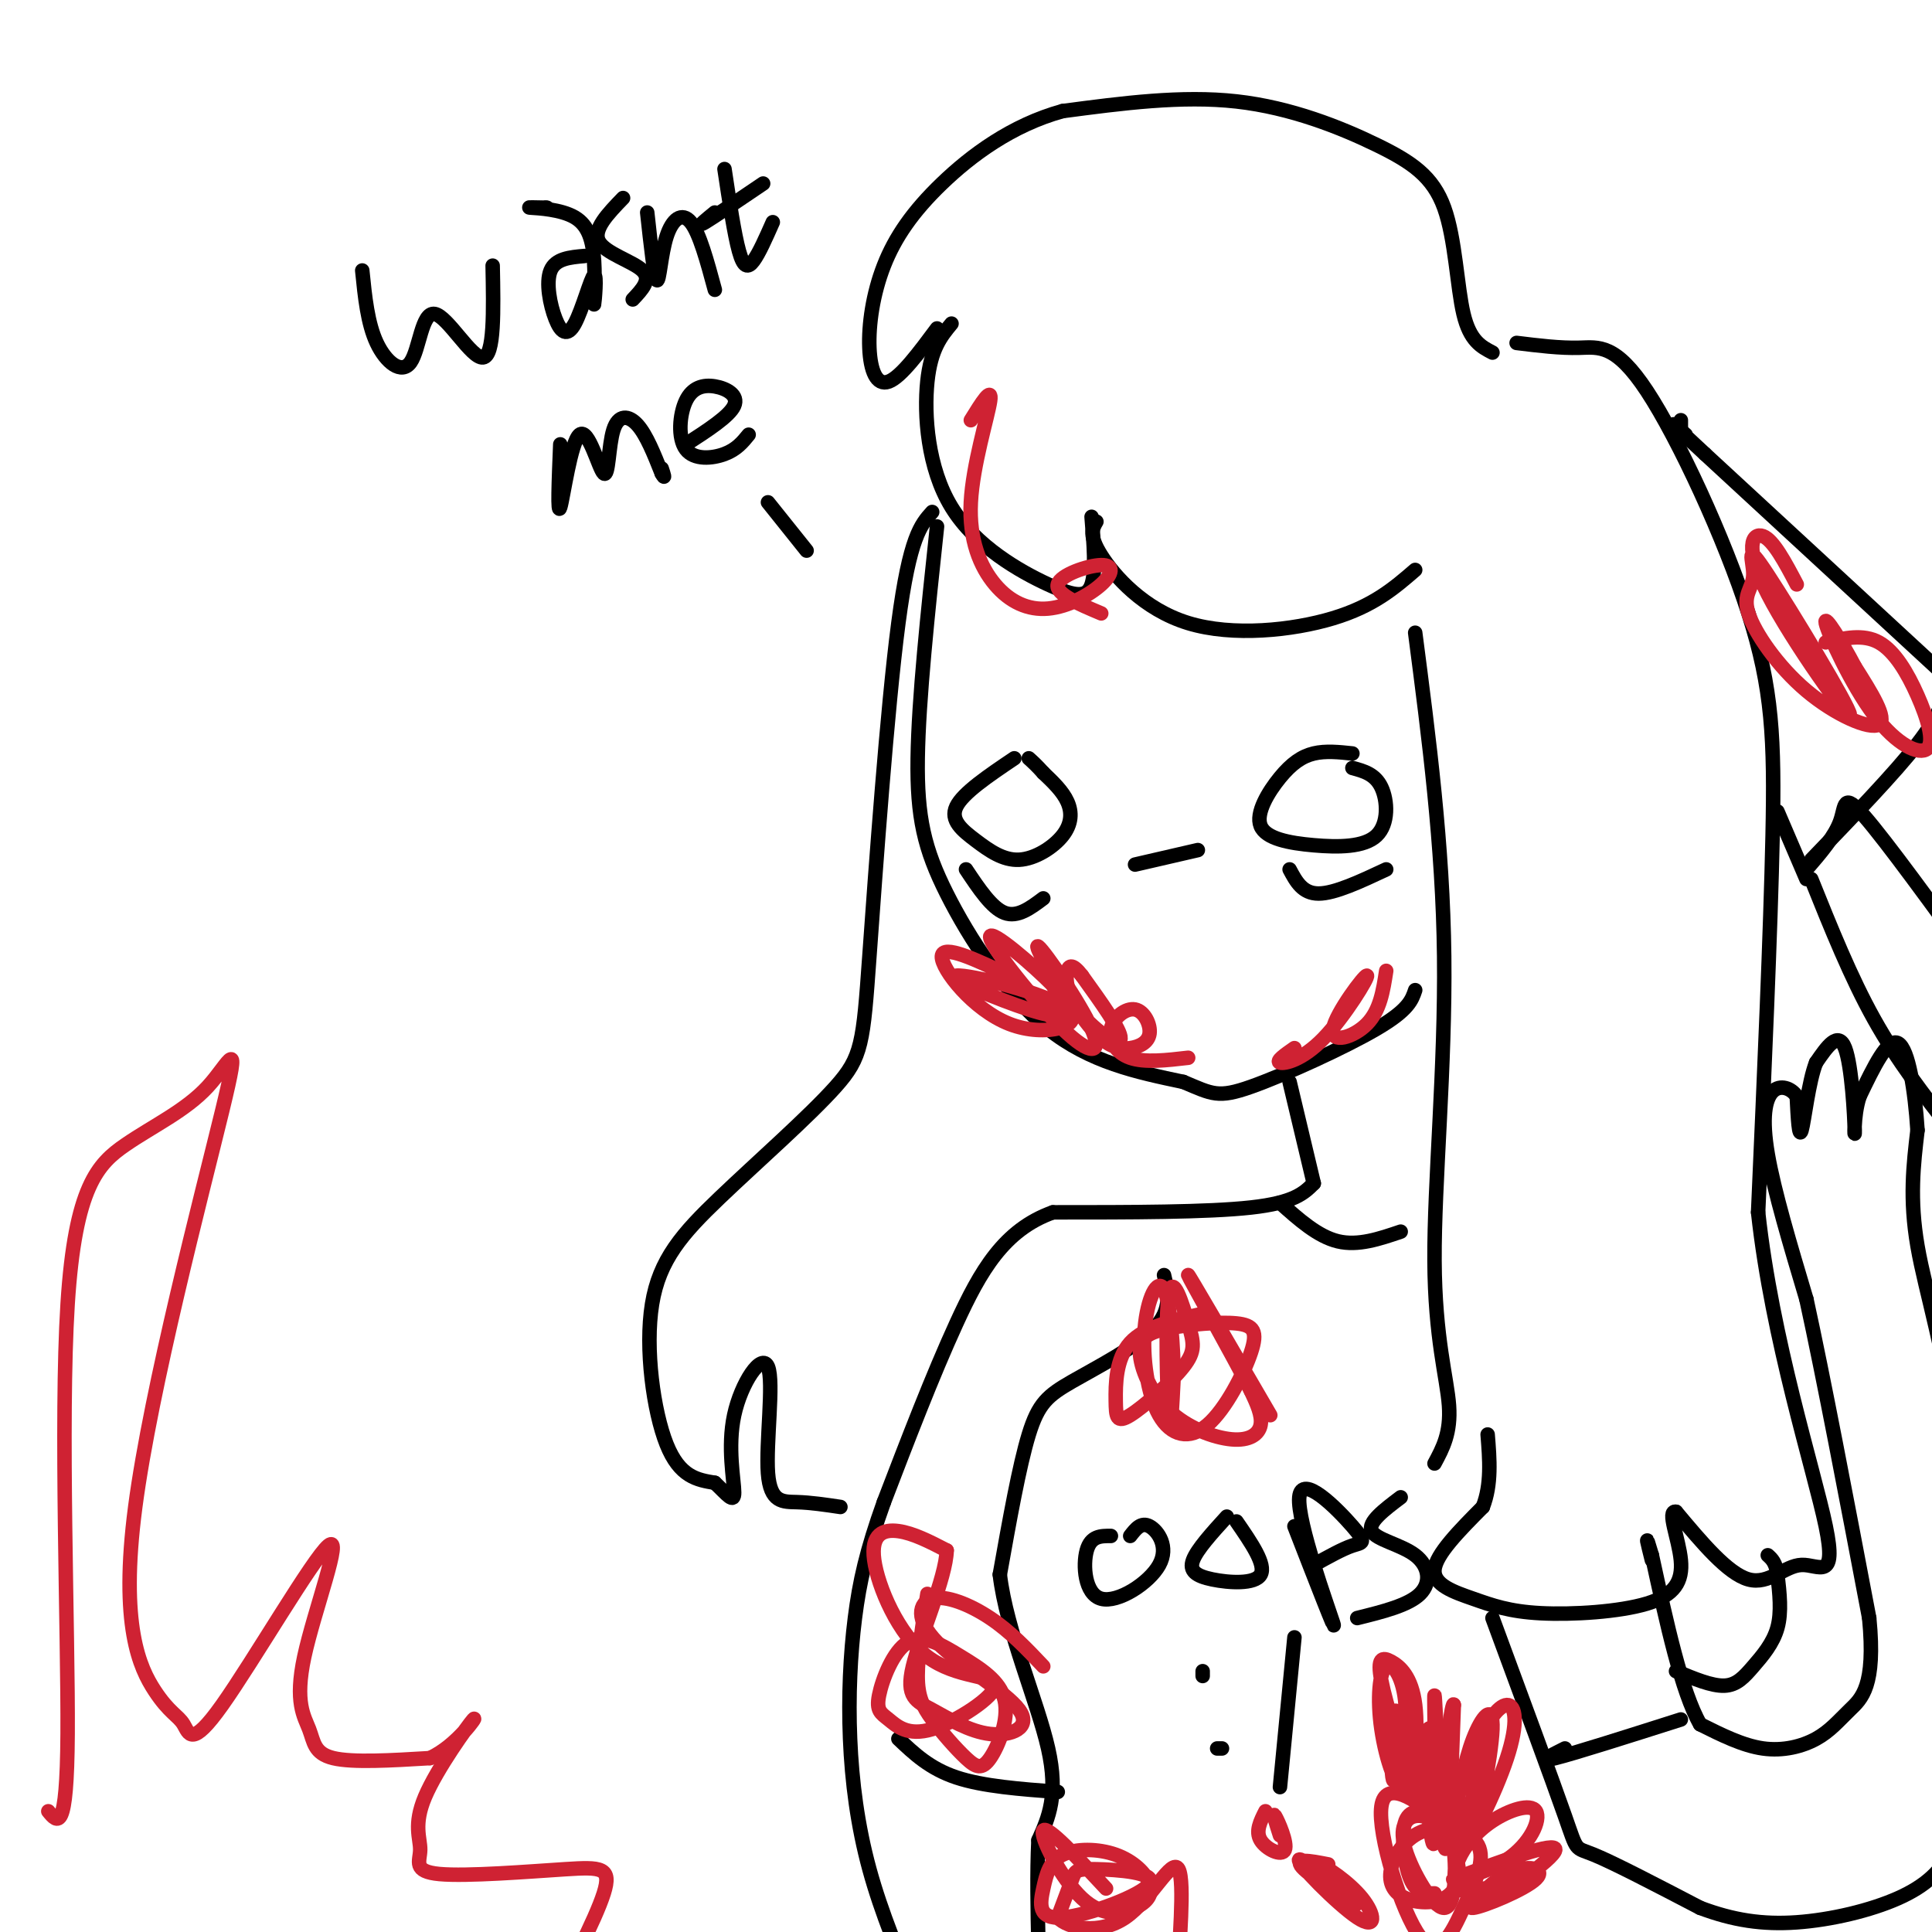 <svg viewBox='0 0 400 400' version='1.1' xmlns='http://www.w3.org/2000/svg' xmlns:xlink='http://www.w3.org/1999/xlink'><g fill='none' stroke='#000000' stroke-width='3' stroke-linecap='round' stroke-linejoin='round'><path d='M309,73c-2.333,-1.209 -4.667,-2.418 -6,-8c-1.333,-5.582 -1.667,-15.537 -4,-22c-2.333,-6.463 -6.667,-9.432 -14,-13c-7.333,-3.568 -17.667,-7.734 -29,-9c-11.333,-1.266 -23.667,0.367 -36,2'/><path d='M220,23c-10.561,2.912 -18.962,9.192 -25,15c-6.038,5.808 -9.711,11.144 -12,17c-2.289,5.856 -3.193,12.230 -3,17c0.193,4.770 1.484,7.934 4,7c2.516,-0.934 6.258,-5.967 10,-11'/><path d='M197,67c-2.145,2.590 -4.290,5.180 -5,12c-0.710,6.820 0.016,17.869 5,26c4.984,8.131 14.226,13.343 20,16c5.774,2.657 8.078,2.759 9,0c0.922,-2.759 0.461,-8.380 0,-14'/><path d='M227,108c-0.821,1.405 -1.643,2.810 1,7c2.643,4.190 8.750,11.167 18,14c9.250,2.833 21.643,1.524 30,-1c8.357,-2.524 12.679,-6.262 17,-10'/><path d='M314,71c4.501,0.555 9.002,1.110 13,1c3.998,-0.110 7.494,-0.885 14,9c6.506,9.885 16.021,30.431 21,46c4.979,15.569 5.423,26.163 5,46c-0.423,19.837 -1.711,48.919 -3,78'/><path d='M364,251c2.882,26.396 11.587,53.384 14,65c2.413,11.616 -1.466,7.858 -5,8c-3.534,0.142 -6.724,4.183 -11,3c-4.276,-1.183 -9.638,-7.592 -15,-14'/><path d='M347,313c-1.977,-0.405 0.579,5.581 1,10c0.421,4.419 -1.293,7.270 -7,9c-5.707,1.730 -15.406,2.340 -22,2c-6.594,-0.340 -10.083,-1.630 -14,-3c-3.917,-1.370 -8.262,-2.820 -8,-6c0.262,-3.180 5.131,-8.090 10,-13'/><path d='M307,312c1.833,-4.667 1.417,-9.833 1,-15'/><path d='M293,131c2.869,22.012 5.738,44.024 6,67c0.262,22.976 -2.083,46.917 -2,63c0.083,16.083 2.595,24.310 3,30c0.405,5.690 -1.298,8.845 -3,12'/><path d='M194,109c-1.911,17.887 -3.821,35.774 -4,48c-0.179,12.226 1.375,18.792 6,28c4.625,9.208 12.321,21.060 21,28c8.679,6.940 18.339,8.970 28,11'/><path d='M245,224c6.048,2.548 7.167,3.417 14,1c6.833,-2.417 19.381,-8.119 26,-12c6.619,-3.881 7.310,-5.940 8,-8'/><path d='M210,157c-5.321,3.583 -10.641,7.167 -12,10c-1.359,2.833 1.244,4.917 4,7c2.756,2.083 5.667,4.167 9,4c3.333,-0.167 7.090,-2.583 9,-5c1.910,-2.417 1.974,-4.833 1,-7c-0.974,-2.167 -2.987,-4.083 -5,-6'/><path d='M216,160c-1.333,-1.500 -2.167,-2.250 -3,-3'/><path d='M280,156c-2.772,-0.294 -5.544,-0.589 -8,0c-2.456,0.589 -4.594,2.061 -7,5c-2.406,2.939 -5.078,7.346 -4,10c1.078,2.654 5.908,3.557 11,4c5.092,0.443 10.448,0.427 13,-2c2.552,-2.427 2.301,-7.265 1,-10c-1.301,-2.735 -3.650,-3.368 -6,-4'/><path d='M235,179c0.000,0.000 13.000,-3.000 13,-3'/><path d='M75,56c0.550,5.482 1.100,10.963 3,15c1.900,4.037 5.148,6.628 7,4c1.852,-2.628 2.306,-10.477 5,-10c2.694,0.477 7.627,9.279 10,9c2.373,-0.279 2.187,-9.640 2,-19'/><path d='M121,53c-2.983,0.264 -5.966,0.528 -7,3c-1.034,2.472 -0.118,7.151 1,10c1.118,2.849 2.438,3.867 4,1c1.562,-2.867 3.368,-9.619 4,-10c0.632,-0.381 0.092,5.611 0,6c-0.092,0.389 0.264,-4.823 0,-9c-0.264,-4.177 -1.148,-7.317 -4,-9c-2.852,-1.683 -7.672,-1.909 -9,-2c-1.328,-0.091 0.836,-0.045 3,0'/><path d='M113,43c0.500,0.000 0.250,0.000 0,0'/><path d='M129,41c-3.156,3.267 -6.311,6.533 -5,9c1.311,2.467 7.089,4.133 9,6c1.911,1.867 -0.044,3.933 -2,6'/><path d='M134,44c0.738,6.762 1.476,13.524 2,14c0.524,0.476 0.833,-5.333 2,-9c1.167,-3.667 3.190,-5.190 5,-3c1.810,2.190 3.405,8.095 5,14'/><path d='M150,35c1.022,6.778 2.044,13.556 3,17c0.956,3.444 1.844,3.556 3,2c1.156,-1.556 2.578,-4.778 4,-8'/><path d='M148,44c-1.833,1.500 -3.667,3.000 -2,2c1.667,-1.000 6.833,-4.500 12,-8'/><path d='M116,92c-0.309,7.503 -0.618,15.005 0,13c0.618,-2.005 2.163,-13.518 4,-15c1.837,-1.482 3.967,7.067 5,8c1.033,0.933 0.971,-5.749 2,-9c1.029,-3.251 3.151,-3.072 5,-1c1.849,2.072 3.424,6.036 5,10'/><path d='M137,98c0.833,1.500 0.417,0.250 0,-1'/><path d='M142,92c4.512,-2.915 9.025,-5.829 10,-8c0.975,-2.171 -1.587,-3.598 -4,-4c-2.413,-0.402 -4.678,0.222 -6,3c-1.322,2.778 -1.702,7.709 0,10c1.702,2.291 5.486,1.940 8,1c2.514,-0.940 3.757,-2.470 5,-4'/><path d='M159,104c0.000,0.000 8.000,10.000 8,10'/><path d='M267,180c1.333,2.500 2.667,5.000 6,5c3.333,0.000 8.667,-2.500 14,-5'/><path d='M200,180c2.667,4.000 5.333,8.000 8,9c2.667,1.000 5.333,-1.000 8,-3'/><path d='M267,224c0.000,0.000 5.000,21.000 5,21'/><path d='M272,245c-2.000,2.000 -4.000,4.000 -13,5c-9.000,1.000 -25.000,1.000 -41,1'/><path d='M218,251c-10.156,3.622 -15.044,12.178 -20,23c-4.956,10.822 -9.978,23.911 -15,37'/><path d='M183,311c-3.587,9.989 -5.054,16.461 -6,24c-0.946,7.539 -1.370,16.145 -1,25c0.370,8.855 1.534,17.959 4,27c2.466,9.041 6.233,18.021 10,27'/><path d='M241,264c0.845,3.560 1.690,7.119 -2,11c-3.690,3.881 -11.917,8.083 -17,11c-5.083,2.917 -7.024,4.548 -9,11c-1.976,6.452 -3.988,17.726 -6,29'/><path d='M207,326c1.378,11.667 7.822,26.333 10,36c2.178,9.667 0.089,14.333 -2,19'/><path d='M215,381c-0.333,6.833 -0.167,14.417 0,22'/><path d='M309,335c6.156,16.667 12.311,33.333 15,41c2.689,7.667 1.911,6.333 6,8c4.089,1.667 13.044,6.333 22,11'/><path d='M352,395c6.826,2.573 12.892,3.504 20,3c7.108,-0.504 15.260,-2.443 21,-5c5.740,-2.557 9.069,-5.730 11,-10c1.931,-4.270 2.466,-9.635 3,-15'/><path d='M407,368c0.167,-14.000 -0.917,-41.500 -2,-69'/><path d='M405,299c-2.089,-18.778 -6.311,-31.222 -8,-41c-1.689,-9.778 -0.844,-16.889 0,-24'/><path d='M397,234c-0.533,-8.222 -1.867,-16.778 -4,-18c-2.133,-1.222 -5.067,4.889 -8,11'/><path d='M385,227c-1.417,4.333 -0.958,9.667 -1,7c-0.042,-2.667 -0.583,-13.333 -2,-17c-1.417,-3.667 -3.708,-0.333 -6,3'/><path d='M376,220c-1.556,3.889 -2.444,12.111 -3,14c-0.556,1.889 -0.778,-2.556 -1,-7'/><path d='M372,227c-1.131,-1.726 -3.458,-2.542 -5,-1c-1.542,1.542 -2.298,5.440 -1,13c1.298,7.560 4.649,18.780 8,30'/><path d='M374,269c3.500,16.000 8.250,41.000 13,66'/><path d='M387,335c1.396,14.198 -1.616,16.692 -4,19c-2.384,2.308 -4.142,4.429 -7,6c-2.858,1.571 -6.817,2.592 -11,2c-4.183,-0.592 -8.592,-2.796 -13,-5'/><path d='M352,357c-3.833,-6.667 -6.917,-20.833 -10,-35'/><path d='M342,322c-1.667,-5.667 -0.833,-2.333 0,1'/><path d='M347,346c3.696,1.548 7.393,3.095 10,3c2.607,-0.095 4.125,-1.833 6,-4c1.875,-2.167 4.107,-4.762 5,-8c0.893,-3.238 0.446,-7.119 0,-11'/><path d='M368,326c-0.333,-2.500 -1.167,-3.250 -2,-4'/><path d='M375,182c4.083,10.167 8.167,20.333 13,29c4.833,8.667 10.417,15.833 16,23'/><path d='M374,180c2.933,-3.400 5.867,-6.800 7,-10c1.133,-3.200 0.467,-6.200 5,-1c4.533,5.200 14.267,18.600 24,32'/><path d='M375,178c8.667,-9.000 17.333,-18.000 22,-24c4.667,-6.000 5.333,-9.000 6,-12'/><path d='M405,142c0.000,0.000 -52.000,-48.000 -52,-48'/><path d='M353,94c-9.333,-8.667 -6.667,-6.333 -4,-4'/><path d='M348,90c0.000,0.000 0.100,0.100 0.1,0.1'/><path d='M348,90c0.000,0.000 0.000,-3.000 0,-3'/><path d='M374,182c0.000,0.000 -6.000,-14.000 -6,-14'/><path d='M265,249c3.917,3.500 7.833,7.000 12,8c4.167,1.000 8.583,-0.500 13,-2'/><path d='M186,360c3.250,3.083 6.500,6.167 12,8c5.500,1.833 13.250,2.417 21,3'/><path d='M324,362c-3.000,1.500 -6.000,3.000 -2,2c4.000,-1.000 15.000,-4.500 26,-8'/><path d='M230,318c-2.080,-0.010 -4.159,-0.019 -5,3c-0.841,3.019 -0.442,9.067 3,10c3.442,0.933 9.927,-3.249 12,-7c2.073,-3.751 -0.265,-7.072 -2,-8c-1.735,-0.928 -2.868,0.536 -4,2'/><path d='M254,314c-3.083,3.387 -6.167,6.774 -7,9c-0.833,2.226 0.583,3.292 4,4c3.417,0.708 8.833,1.060 10,-1c1.167,-2.060 -1.917,-6.530 -5,-11'/><path d='M268,316c4.494,11.553 8.989,23.107 8,20c-0.989,-3.107 -7.461,-20.874 -7,-26c0.461,-5.126 7.855,2.389 11,6c3.145,3.611 2.041,3.317 0,4c-2.041,0.683 -5.021,2.341 -8,4'/><path d='M290,310c-3.446,2.601 -6.893,5.202 -6,7c0.893,1.798 6.125,2.792 9,5c2.875,2.208 3.393,5.631 1,8c-2.393,2.369 -7.696,3.685 -13,5'/><path d='M249,347c0.000,0.000 0.000,-1.000 0,-1'/><path d='M252,362c0.000,0.000 1.000,0.000 1,0'/><path d='M268,339c0.000,0.000 -3.000,31.000 -3,31'/><path d='M193,106c-2.327,2.571 -4.655,5.143 -7,23c-2.345,17.857 -4.708,51.001 -6,69c-1.292,17.999 -1.512,20.853 -7,27c-5.488,6.147 -16.244,15.586 -24,23c-7.756,7.414 -12.511,12.804 -14,22c-1.489,9.196 0.289,22.199 3,29c2.711,6.801 6.356,7.401 10,8'/><path d='M148,307c2.572,2.410 4.001,4.435 4,2c-0.001,-2.435 -1.431,-9.329 0,-16c1.431,-6.671 5.724,-13.118 7,-10c1.276,3.118 -0.464,15.801 0,22c0.464,6.199 3.133,5.914 6,6c2.867,0.086 5.934,0.543 9,1'/></g>
<g fill='none' stroke='#cf2233' stroke-width='3' stroke-linecap='round' stroke-linejoin='round'><path d='M209,202c-6.923,-3.296 -13.846,-6.591 -14,-4c-0.154,2.591 6.461,11.069 14,14c7.539,2.931 16.001,0.316 12,-3c-4.001,-3.316 -20.464,-7.332 -23,-7c-2.536,0.332 8.856,5.012 15,7c6.144,1.988 7.041,1.282 7,0c-0.041,-1.282 -1.021,-3.141 -2,-5'/><path d='M218,204c-4.013,-4.105 -13.044,-11.867 -13,-10c0.044,1.867 9.164,13.365 15,19c5.836,5.635 8.387,5.408 6,0c-2.387,-5.408 -9.712,-15.996 -11,-17c-1.288,-1.004 3.461,7.576 8,13c4.539,5.424 8.868,7.693 9,6c0.132,-1.693 -3.934,-7.346 -8,-13'/><path d='M224,202c-1.901,-2.482 -2.654,-2.187 -3,-1c-0.346,1.187 -0.284,3.267 1,6c1.284,2.733 3.792,6.118 6,8c2.208,1.882 4.118,2.260 6,2c1.882,-0.260 3.736,-1.158 4,-3c0.264,-1.842 -1.063,-4.628 -3,-5c-1.937,-0.372 -4.483,1.669 -5,4c-0.517,2.331 0.995,4.952 4,6c3.005,1.048 7.502,0.524 12,0'/><path d='M268,217c-1.944,1.353 -3.888,2.706 -3,3c0.888,0.294 4.608,-0.471 9,-5c4.392,-4.529 9.456,-12.822 9,-13c-0.456,-0.178 -6.430,7.760 -7,11c-0.570,3.240 4.266,1.783 7,-1c2.734,-2.783 3.367,-6.891 4,-11'/><path d='M249,272c-5.994,1.337 -11.988,2.674 -15,6c-3.012,3.326 -3.043,8.639 -3,12c0.043,3.361 0.158,4.768 3,3c2.842,-1.768 8.411,-6.711 11,-10c2.589,-3.289 2.199,-4.923 1,-9c-1.199,-4.077 -3.207,-10.598 -4,-6c-0.793,4.598 -0.369,20.314 0,25c0.369,4.686 0.685,-1.657 1,-8'/><path d='M243,285c-0.040,-5.532 -0.640,-15.361 -2,-18c-1.360,-2.639 -3.481,1.912 -4,8c-0.519,6.088 0.565,13.714 3,18c2.435,4.286 6.221,5.234 10,2c3.779,-3.234 7.549,-10.649 9,-15c1.451,-4.351 0.582,-5.636 -3,-6c-3.582,-0.364 -9.875,0.194 -14,1c-4.125,0.806 -6.080,1.860 -6,5c0.080,3.140 2.197,8.368 6,12c3.803,3.632 9.293,5.670 13,6c3.707,0.330 5.631,-1.049 6,-3c0.369,-1.951 -0.815,-4.476 -2,-7'/><path d='M259,288c-3.956,-7.711 -12.844,-23.489 -13,-24c-0.156,-0.511 8.422,14.244 17,29'/><path d='M302,383c-0.686,-1.890 -1.372,-3.779 -5,-7c-3.628,-3.221 -10.197,-7.773 -11,-2c-0.803,5.773 4.161,21.873 8,27c3.839,5.127 6.553,-0.717 9,-6c2.447,-5.283 4.626,-10.003 3,-13c-1.626,-2.997 -7.057,-4.269 -11,-3c-3.943,1.269 -6.399,5.080 -7,8c-0.601,2.920 0.653,4.948 3,6c2.347,1.052 5.786,1.130 8,0c2.214,-1.130 3.204,-3.466 3,-6c-0.204,-2.534 -1.602,-5.267 -3,-8'/><path d='M299,379c-1.583,-2.102 -4.041,-3.357 -6,-3c-1.959,0.357 -3.419,2.327 -2,7c1.419,4.673 5.719,12.051 8,12c2.281,-0.051 2.545,-7.530 2,-12c-0.545,-4.470 -1.899,-5.930 -4,-7c-2.101,-1.070 -4.950,-1.750 -6,1c-1.050,2.750 -0.300,8.928 1,12c1.300,3.072 3.150,3.036 5,3'/><path d='M275,386c-3.813,-0.745 -7.626,-1.490 -5,1c2.626,2.490 11.691,8.214 11,7c-0.691,-1.214 -11.138,-9.367 -12,-9c-0.862,0.367 7.862,9.253 12,12c4.138,2.747 3.691,-0.645 1,-4c-2.691,-3.355 -7.626,-6.673 -9,-7c-1.374,-0.327 0.813,2.336 3,5'/><path d='M276,391c1.167,1.167 2.583,1.583 4,2'/><path d='M262,375c-1.054,2.077 -2.107,4.155 -1,6c1.107,1.845 4.375,3.458 5,2c0.625,-1.458 -1.393,-5.988 -2,-7c-0.607,-1.012 0.196,1.494 1,4'/><path d='M287,358c1.098,4.488 2.196,8.977 3,8c0.804,-0.977 1.314,-7.419 1,-8c-0.314,-0.581 -1.452,4.701 -1,8c0.452,3.299 2.492,4.616 3,2c0.508,-2.616 -0.517,-9.166 -2,-12c-1.483,-2.834 -3.424,-1.953 -4,0c-0.576,1.953 0.212,4.976 1,8'/><path d='M288,364c0.204,2.886 0.214,6.100 1,4c0.786,-2.100 2.348,-9.515 2,-15c-0.348,-5.485 -2.606,-9.039 -4,-8c-1.394,1.039 -1.923,6.671 -1,13c0.923,6.329 3.300,13.353 5,12c1.700,-1.353 2.724,-11.084 2,-17c-0.724,-5.916 -3.195,-8.016 -5,-9c-1.805,-0.984 -2.944,-0.853 -2,4c0.944,4.853 3.972,14.426 7,24'/><path d='M293,372c1.333,4.167 1.167,2.583 1,1'/><path d='M307,374c-2.092,2.026 -4.185,4.052 -4,5c0.185,0.948 2.646,0.818 4,-3c1.354,-3.818 1.599,-11.325 0,-9c-1.599,2.325 -5.042,14.482 -4,15c1.042,0.518 6.568,-10.603 9,-18c2.432,-7.397 1.770,-11.068 0,-11c-1.770,0.068 -4.649,3.877 -6,9c-1.351,5.123 -1.176,11.562 -1,18'/><path d='M305,380c0.940,-2.107 3.792,-16.375 4,-22c0.208,-5.625 -2.226,-2.607 -4,2c-1.774,4.607 -2.887,10.804 -4,17'/><path d='M299,361c-1.930,-2.931 -3.860,-5.863 -4,1c-0.140,6.863 1.509,23.520 2,19c0.491,-4.520 -0.175,-30.217 0,-30c0.175,0.217 1.193,26.348 2,31c0.807,4.652 1.404,-12.174 2,-29'/><path d='M301,353c-0.267,-1.400 -1.933,9.600 -2,16c-0.067,6.400 1.467,8.200 3,10'/><path d='M312,389c-4.531,3.110 -9.062,6.221 -7,6c2.062,-0.221 10.718,-3.772 13,-6c2.282,-2.228 -1.811,-3.133 -6,-1c-4.189,2.133 -8.474,7.305 -5,6c3.474,-1.305 14.707,-9.087 15,-11c0.293,-1.913 -10.353,2.044 -21,6'/><path d='M301,389c-1.238,0.634 6.166,-0.782 11,-4c4.834,-3.218 7.099,-8.238 6,-10c-1.099,-1.762 -5.563,-0.266 -9,2c-3.437,2.266 -5.849,5.302 -7,8c-1.151,2.698 -1.043,5.056 0,6c1.043,0.944 3.022,0.472 5,0'/><path d='M229,391c-6.100,-6.568 -12.201,-13.136 -13,-12c-0.799,1.136 3.703,9.978 8,14c4.297,4.022 8.389,3.226 11,2c2.611,-1.226 3.741,-2.882 3,-5c-0.741,-2.118 -3.354,-4.700 -7,-6c-3.646,-1.300 -8.325,-1.319 -11,0c-2.675,1.319 -3.345,3.977 -4,7c-0.655,3.023 -1.294,6.412 4,6c5.294,-0.412 16.522,-4.626 18,-7c1.478,-2.374 -6.794,-2.908 -11,-3c-4.206,-0.092 -4.344,0.260 -5,2c-0.656,1.740 -1.828,4.870 -3,8'/><path d='M219,397c2.030,2.198 8.606,3.692 14,0c5.394,-3.692 9.606,-12.571 11,-10c1.394,2.571 -0.030,16.592 0,21c0.030,4.408 1.515,-0.796 3,-6'/><path d='M192,330c-1.003,6.387 -2.006,12.774 -2,17c0.006,4.226 1.021,6.292 3,9c1.979,2.708 4.923,6.057 7,8c2.077,1.943 3.287,2.481 5,0c1.713,-2.481 3.930,-7.982 3,-12c-0.930,-4.018 -5.006,-6.552 -9,-9c-3.994,-2.448 -7.908,-4.808 -11,-3c-3.092,1.808 -5.364,7.784 -6,11c-0.636,3.216 0.364,3.673 2,5c1.636,1.327 3.907,3.526 9,2c5.093,-1.526 13.008,-6.776 13,-9c-0.008,-2.224 -7.940,-1.421 -14,-6c-6.060,-4.579 -10.247,-14.541 -11,-20c-0.753,-5.459 1.928,-6.417 5,-6c3.072,0.417 6.536,2.208 10,4'/><path d='M196,321c-0.131,5.598 -5.458,17.594 -7,24c-1.542,6.406 0.703,7.223 4,9c3.297,1.777 7.648,4.515 12,5c4.352,0.485 8.705,-1.285 6,-5c-2.705,-3.715 -12.467,-9.377 -17,-14c-4.533,-4.623 -3.836,-8.206 -1,-9c2.836,-0.794 7.810,1.202 12,4c4.190,2.798 7.595,6.399 11,10'/><path d='M372,121c-2.422,-4.594 -4.845,-9.187 -7,-10c-2.155,-0.813 -4.043,2.155 1,12c5.043,9.845 17.016,26.566 17,25c-0.016,-1.566 -12.023,-21.419 -17,-29c-4.977,-7.581 -2.925,-2.891 -3,0c-0.075,2.891 -2.278,3.981 -1,8c1.278,4.019 6.036,10.967 12,16c5.964,5.033 13.132,8.152 15,7c1.868,-1.152 -1.566,-6.576 -5,-12'/><path d='M384,138c-2.558,-4.899 -6.455,-11.146 -6,-9c0.455,2.146 5.260,12.686 10,19c4.740,6.314 9.415,8.404 11,7c1.585,-1.404 0.081,-6.301 -2,-11c-2.081,-4.699 -4.737,-9.200 -8,-11c-3.263,-1.800 -7.131,-0.900 -11,0'/><path d='M10,375c1.934,2.382 3.868,4.763 4,-16c0.132,-20.763 -1.538,-64.672 0,-89c1.538,-24.328 6.283,-29.077 12,-33c5.717,-3.923 12.407,-7.022 17,-12c4.593,-4.978 7.090,-11.836 3,5c-4.090,16.836 -14.766,57.366 -18,82c-3.234,24.634 0.976,33.373 4,38c3.024,4.627 4.863,5.141 6,7c1.137,1.859 1.573,5.063 8,-4c6.427,-9.063 18.847,-30.393 22,-33c3.153,-2.607 -2.959,13.507 -5,23c-2.041,9.493 -0.011,12.363 1,15c1.011,2.637 1.003,5.039 5,6c3.997,0.961 11.998,0.480 20,0'/><path d='M89,364c5.733,-2.627 10.065,-9.194 9,-8c-1.065,1.194 -7.526,10.151 -10,16c-2.474,5.849 -0.961,8.592 -1,11c-0.039,2.408 -1.629,4.480 4,5c5.629,0.520 18.477,-0.514 26,-1c7.523,-0.486 9.721,-0.425 8,5c-1.721,5.425 -7.360,16.212 -13,27'/><path d='M201,87c2.228,-3.602 4.456,-7.203 4,-4c-0.456,3.203 -3.597,13.212 -4,21c-0.403,7.788 1.933,13.355 5,17c3.067,3.645 6.866,5.369 11,5c4.134,-0.369 8.603,-2.831 11,-5c2.397,-2.169 2.722,-4.046 0,-4c-2.722,0.046 -8.492,2.013 -9,4c-0.508,1.987 4.246,3.993 9,6'/></g>
</svg>